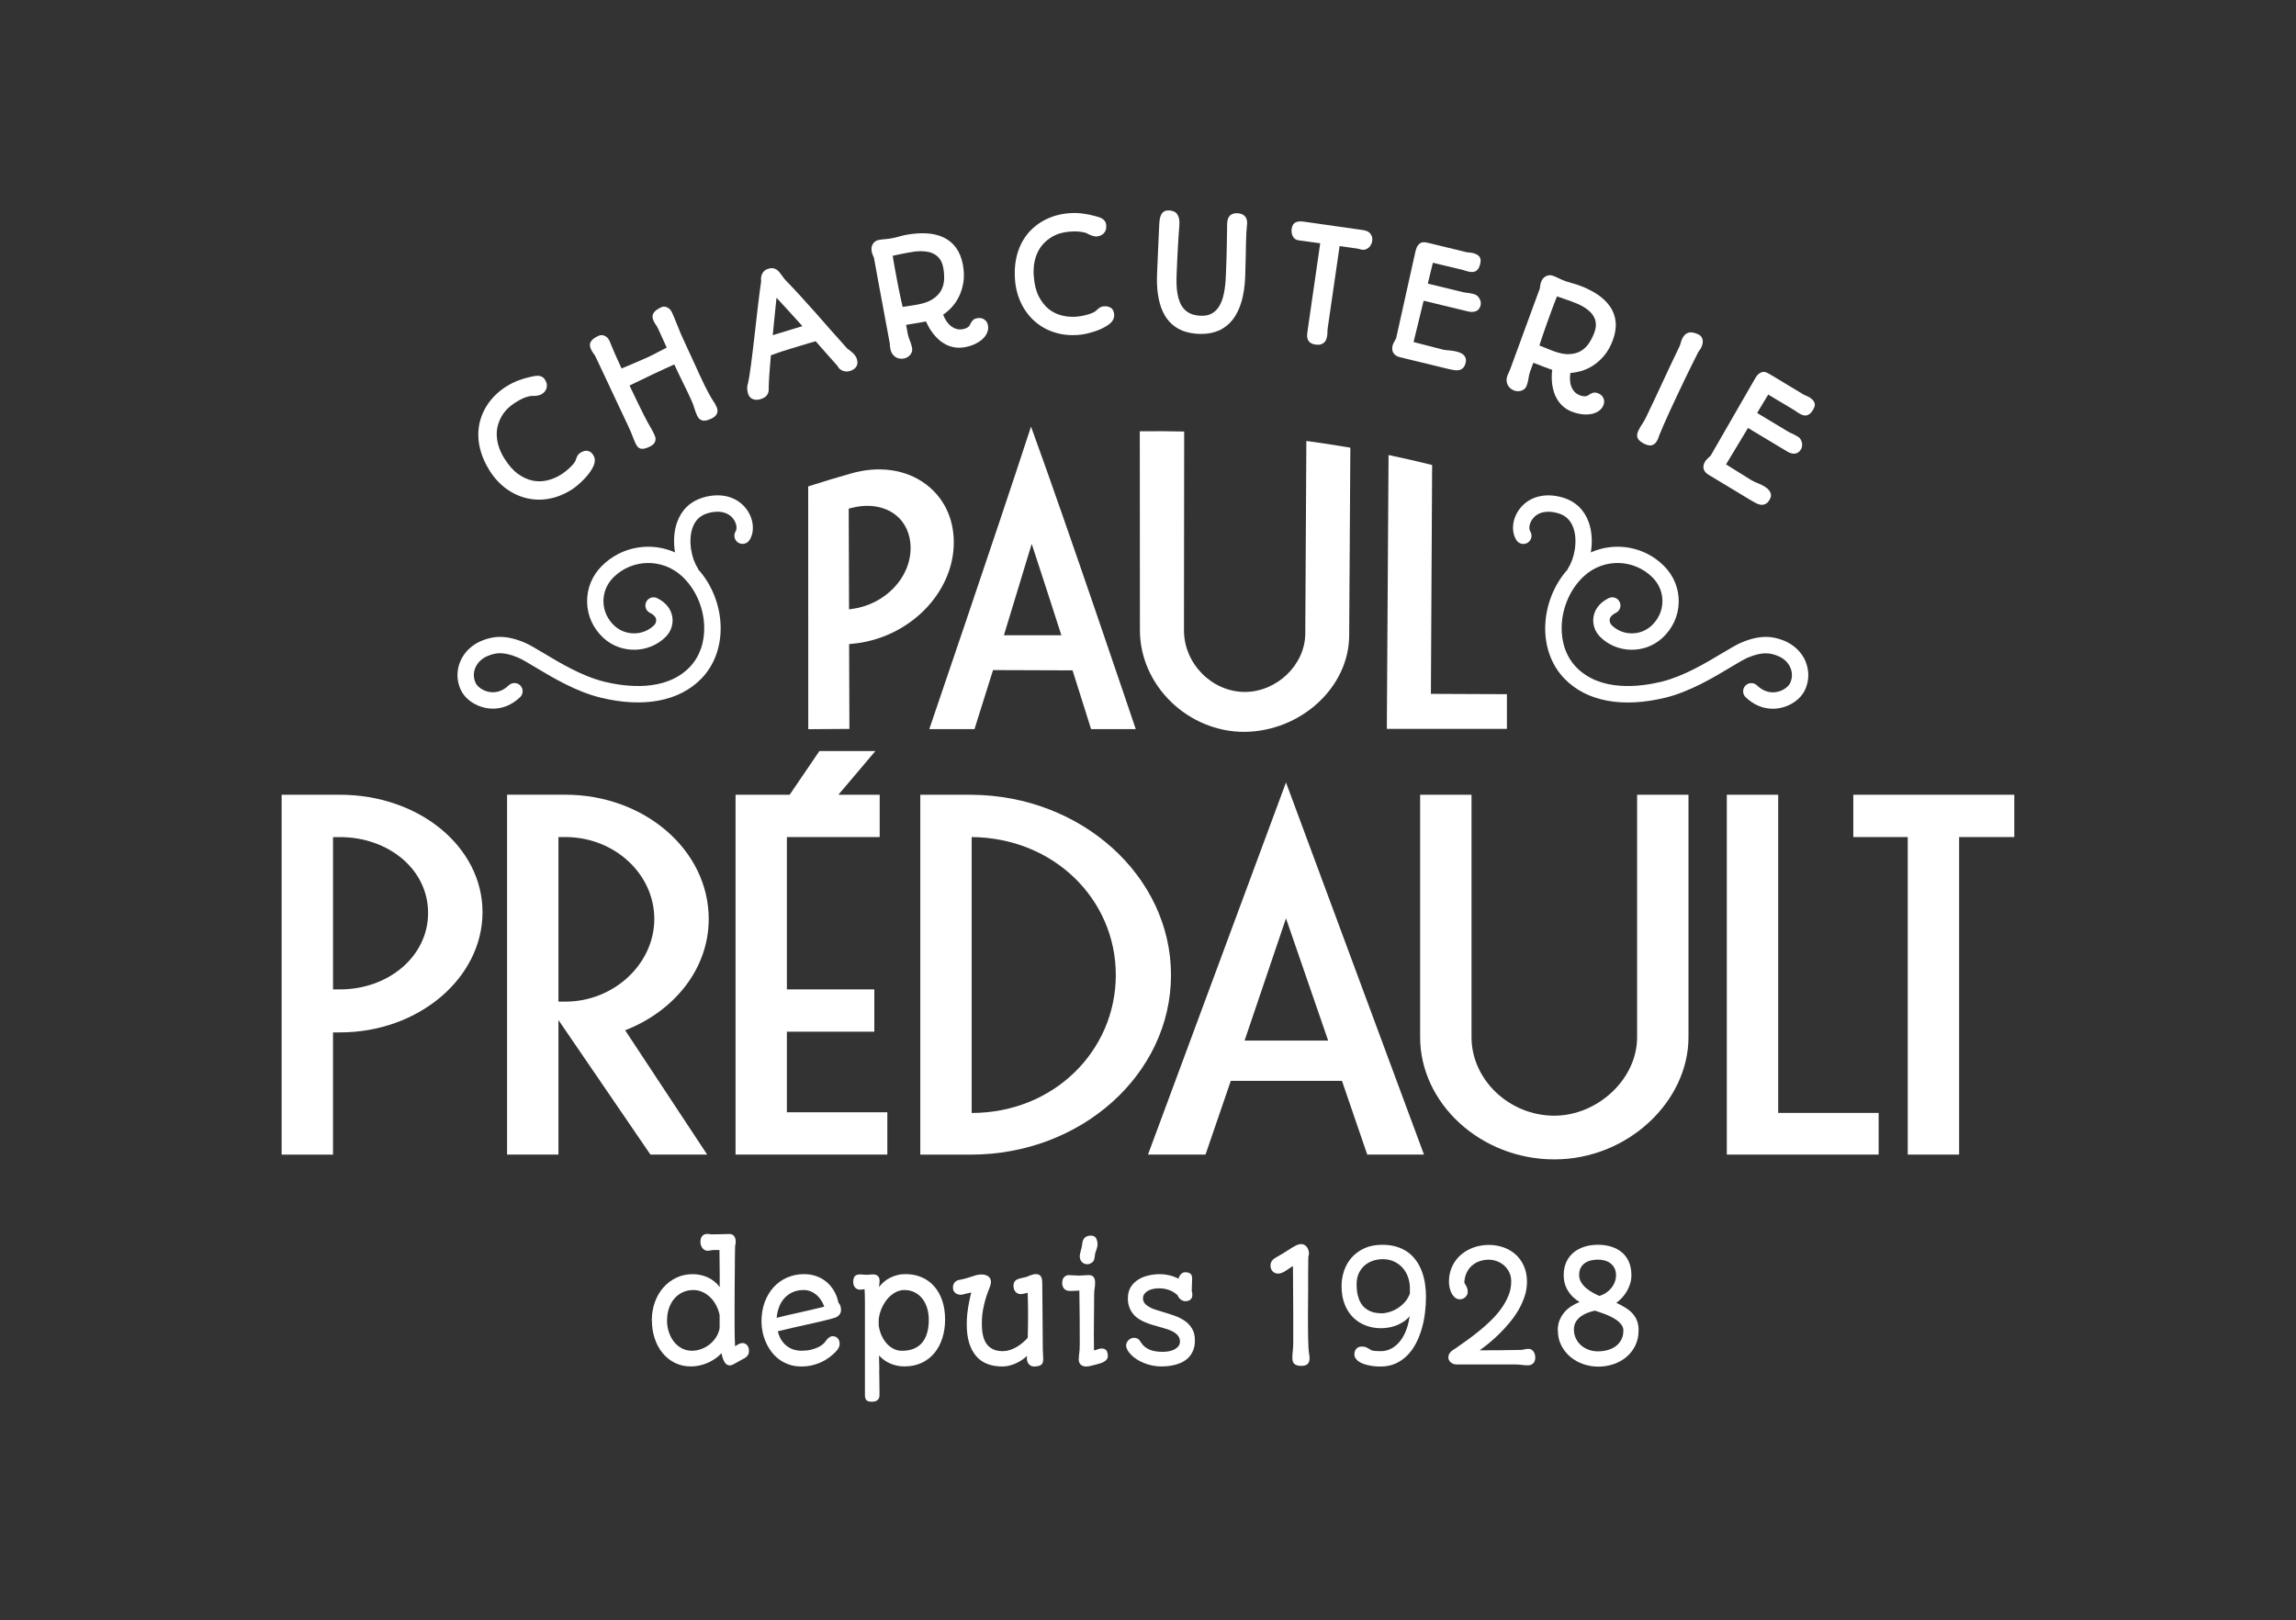 <?xml version="1.0" encoding="UTF-8"?>
<svg id="Calque_2" data-name="Calque 2" xmlns="http://www.w3.org/2000/svg" baseProfile="tiny" version="1.2" viewBox="0 0 564.86 398.6">
  <rect x="0" y="0" width="564.86" height="398.6" fill="#333333" stroke="none"/>
  <g>
    <g>
      <path d="M227.71,119.08c-4.92-3.65-11.68-4.57-18.53-2.54-3.32.94-6.66,1.95-9.93,3l-.42.13.02,59.73,10.12-.07-.07-20.87.64-.06c13.93-1.2,25.19-12.45,25.11-25.09-.03-5.88-2.5-10.94-6.95-14.24ZM224.02,134.76c.05,7.45-6.38,14.07-14.63,15.09l-.51.07-.08-24.78.73-.18c4.06-1.05,7.97-.45,10.72,1.66,2.42,1.86,3.76,4.75,3.78,8.14Z" fill="#fff" stroke-width="0"/>
      <path d="M254.02,105.98l-.37-1.02-.34,1.03c-8.11,24.84-24.36,72.42-24.52,72.9l-.17.5h11.12l4.57-14.53,19.56.07,4.56,14.46h10.99l-.17-.5c-.17-.5-16.88-50.02-25.23-72.91ZM261.12,156.3h-14.14c.79-2.6,4.58-15.02,6.84-22.5,2.38,7.18,6.45,19.86,7.3,22.5Z" fill="#fff" stroke-width="0"/>
      <path d="M322.07,108.59l-.68-.09-.27,47.41c-.04,7.65-7,14.33-14.89,14.33-.02,0-.05,0-.07,0-8.07-.07-14.88-7.01-14.88-15.16l.05-48.92h-.59c-3.24-.08-6.52-.09-9.74-.05h-.59s.03,48.96.03,48.96c.02,13.55,11.77,24.99,25.67,24.99h.01c13.9-.11,25.72-10.94,25.8-23.64l.29-46.27-.5-.09c-3.18-.54-6.43-1.04-9.65-1.48Z" fill="#fff" stroke-width="0"/>
      <path d="M352.03,170.7l.3-55.83v-.47s-.46-.11-.46-.11c-3.16-.78-6.37-1.52-9.54-2.19l-.72-.15-.42,66.78v.6s29.54,0,29.54,0v-8.54s-18.71-.08-18.71-.08Z" fill="#fff" stroke-width="0"/>
    </g>
    <g>
      <path d="M83.63,195.53h-14.34v88.54h12.64v-30.07h1.7c19.43,0,35.08-13.44,35.08-29.57s-15.66-28.9-35.08-28.9ZM83.63,243.41h-1.7v-37.46h1.7c11.88,0,21.69,7.9,21.69,18.65s-9.81,18.82-21.69,18.82Z" fill="#fff" stroke-width="0"/>
      <path d="M174.36,226.1c0-16.97-15.84-30.58-35.27-30.58h-14.34v88.54h12.64v-33.1l22.63,33.1h13.96l-20.18-30.58c12.07-4.7,20.56-15.12,20.56-27.38ZM139.09,246.43h-1.7v-40.49h1.7c12.07,0,21.88,9.07,21.88,20.16s-10,20.33-21.88,20.33Z" fill="#fff" stroke-width="0"/>
      <polygon points="193.59 253.82 215.1 253.82 215.1 243.41 193.59 243.41 193.59 205.94 216.42 205.94 216.42 195.53 206.26 195.53 215.36 184.78 201.59 184.78 194.27 195.53 180.96 195.53 180.96 284.06 218.3 284.06 218.3 273.65 193.59 273.65 193.59 253.82" fill="#fff" stroke-width="0"/>
      <path d="M239.05,195.53h-12.64v88.54h12.45c27.16,0,49.23-19.82,49.23-44.18s-22.07-44.18-49.04-44.35ZM239.05,273.81v-67.87c20.18.17,35.46,15.29,35.46,33.94s-15.28,33.94-35.46,33.94Z" fill="#fff" stroke-width="0"/>
      <path d="M282.43,284.06h14.15l6.22-18.14h27.35l6.22,18.14h13.96l-33.95-91.56-33.95,91.56ZM306.19,256.01l10.19-30.07,10.37,30.07h-20.56Z" fill="#fff" stroke-width="0"/>
      <path d="M402.76,255.17c0,10.42-9.81,19.32-20.37,19.32-11.13,0-20.37-8.9-20.37-19.32v-59.64h-12.64v59.64c0,16.29,14.9,30.07,33.01,30.07s33.01-14.28,33.01-30.07v-59.64h-12.64v59.64Z" fill="#fff" stroke-width="0"/>
      <polygon points="437.47 195.53 424.83 195.53 424.83 284.06 462.18 284.06 462.18 273.81 437.47 273.81 437.47 195.53" fill="#fff" stroke-width="0"/>
      <polygon points="455.95 195.53 455.95 205.94 469.34 205.94 469.34 284.06 481.98 284.06 481.98 205.94 495.56 205.94 495.56 195.53 455.95 195.53" fill="#fff" stroke-width="0"/>
    </g>
  </g>
  <g>
    <path d="M145.29,111.23c-.26-.17-.53-.28-.81-.32-.28-.04-.56-.01-.85.08-.26.09-.53.21-.79.37-.35.22-.62.49-.8.83-.16.31-.32.71-.46,1.15-.08.19-.23.42-.44.7-.22.28-.5.59-.84.91-.33.32-.7.65-1.11.98-.41.33-.85.64-1.31.92-.99.61-2.09,1.07-3.26,1.34-1.16.28-2.36.3-3.57.06-1.21-.24-2.43-.8-3.62-1.66-1.2-.86-2.33-2.16-3.38-3.85-.63-1.02-1.09-2.02-1.38-2.98-.29-.95-.44-1.88-.46-2.76-.02-.87.09-1.71.32-2.49.23-.79.55-1.52.95-2.19.4-.67.88-1.29,1.43-1.82.55-.54,1.15-1.01,1.78-1.4.29-.18.59-.36.88-.53.29-.17.6-.33.91-.48s.66-.28,1.02-.4c.36-.12.77-.22,1.17-.28.2,0,.42.02.65.01.24,0,.48-.03.72-.06.23-.04.45-.09.66-.15.22-.06.41-.14.59-.25.23-.14.45-.33.65-.54.21-.22.37-.48.48-.79.11-.3.15-.64.12-1-.04-.36-.18-.75-.43-1.16-.22-.37-.49-.63-.79-.78-.29-.15-.6-.23-.93-.24-.32,0-.64.02-.97.09-.31.07-.62.13-.93.19-1.02.22-2.03.52-3,.89-.96.37-1.91.84-2.81,1.39-.98.61-1.92,1.33-2.77,2.16-.86.83-1.61,1.77-2.24,2.78-.63,1.02-1.13,2.14-1.48,3.32-.35,1.18-.53,2.46-.52,3.79.01,1.32.23,2.72.66,4.16.43,1.43,1.12,2.93,2.05,4.45.67,1.1,1.47,2.11,2.35,3,.88.89,1.86,1.66,2.91,2.29,1.04.63,2.17,1.12,3.35,1.46,1.17.34,2.4.51,3.64.51h.02c1.25,0,2.55-.19,3.84-.56,1.3-.37,2.62-.96,3.92-1.76.57-.35,1.13-.76,1.67-1.22.53-.45,1.03-.91,1.48-1.37.45-.46.85-.91,1.18-1.33.3-.38.52-.7.67-.96.02-.02.04-.04.05-.06.48-.75.77-1.43.85-2.01.09-.61-.03-1.16-.33-1.66-.22-.35-.45-.61-.7-.78Z" fill="#fff" stroke-width="0"/>
    <path d="M175.97,99.42c-.1-.17-.22-.35-.34-.52-.14-.21-.3-.46-.49-.76-.19-.29-.42-.7-.7-1.21s-.61-1.14-.99-1.9c-.38-.77-.83-1.72-1.34-2.83l-1.27-2.78c-.4-.88-.79-1.73-1.17-2.54s-.74-1.6-1.09-2.37l-1.05-2.3c-.43-1.02-.8-1.91-1.12-2.75-.34-.88-.71-1.75-1.09-2.6-.08-.19-.21-.38-.36-.58-.17-.21-.36-.39-.59-.53-.24-.15-.5-.25-.78-.29-.29-.05-.61,0-.93.15-.53.24-.94.48-1.25.73-.32.26-.55.53-.7.81-.15.3-.21.6-.17.91.03.28.12.59.26.9.16.35.35.68.58.99.2.28.38.57.51.88l1.49,3.26c.17.38.32.7.43.96.07.17.14.33.21.47-.78.38-1.53.77-2.24,1.16-.76.42-1.55.81-2.35,1.18-1.15.52-2.28,1.02-3.36,1.47-1.01.42-2.06.86-3.15,1.32l-1.57-3.45c-.29-.64-.55-1.24-.75-1.77-.2-.53-.42-1.06-.65-1.57-.11-.23-.25-.46-.42-.66-.19-.21-.39-.38-.63-.51-.24-.13-.5-.21-.78-.24-.29-.02-.58.03-.88.17-.52.24-.94.48-1.24.72-.31.25-.55.53-.69.81-.15.29-.21.59-.17.91.03.29.12.59.27.9.17.37.38.71.62,1.02.22.27.39.54.52.83l3.13,6.65c.86,1.84,1.59,3.38,2.18,4.64l2.42,5.13c.14.3.25.54.33.72l.28.61c.3.65.54,1.24.75,1.8.21.57.45,1.15.72,1.73.14.31.3.57.47.78.19.23.42.39.7.48.16.05.33.07.51.07.14,0,.28-.01.43-.04.33-.06.74-.2,1.21-.41.43-.19.76-.4,1-.62.24-.23.41-.48.51-.74.1-.27.12-.54.08-.83-.04-.25-.13-.52-.26-.8-.19-.41-.35-.75-.5-1.02-.15-.28-.31-.56-.48-.85-.17-.3-.39-.68-.65-1.14-.26-.47-.59-1.09-.99-1.88-.4-.79-.9-1.79-1.48-3-.56-1.15-1.24-2.56-2.03-4.24.69-.33,1.47-.7,2.34-1.13.99-.48,2.01-.97,3.07-1.48,1.05-.5,2.1-.99,3.12-1.46.92-.42,1.74-.8,2.48-1.12.75,1.62,1.48,3.15,2.17,4.54.74,1.48,1.44,2.96,2.09,4.39.27.59.49,1.19.66,1.78.18.63.41,1.24.67,1.82.15.33.31.58.5.78.2.21.45.37.74.45.28.09.61.09.98.03.34-.06.74-.2,1.22-.41.42-.19.74-.4.99-.63.25-.24.42-.49.51-.74.1-.26.13-.54.09-.83-.04-.27-.12-.54-.25-.82-.1-.21-.2-.41-.31-.58Z" fill="#fff" stroke-width="0"/>
    <path d="M210.46,87.57c-.17-.23-.34-.43-.52-.61-.17-.17-.36-.34-.57-.5l-.93-.71c-1.35-1.49-2.67-2.96-3.94-4.41l-3.78-4.3c-1.26-1.43-2.52-2.83-3.74-4.16-1.22-1.34-2.5-2.7-3.79-4.03-.1-.1-.23-.25-.37-.45l-.5-.68c-.2-.27-.4-.53-.59-.77-.21-.26-.45-.47-.7-.64-.27-.17-.58-.28-.92-.32-.33-.04-.74.01-1.19.16-.37.11-.68.29-.91.52-.23.22-.41.48-.55.78-.12.29-.2.59-.22.9-.03.29-.02.58.02.85-.09.56-.2,1.29-.32,2.25-.12.94-.25,1.98-.39,3.14-.14,1.16-.28,2.39-.43,3.7s-.3,2.62-.45,3.94l-.45,3.86c-.15,1.26-.3,2.43-.44,3.5-.14,1.07-.28,2-.4,2.8-.14.82-.24,1.41-.32,1.76-.17.5-.25.98-.24,1.43.02.44.09.86.21,1.26.21.69.63,1.15,1.23,1.37.28.1.57.15.88.15s.66-.06,1.02-.17c.5-.16.9-.36,1.17-.59.28-.24.48-.51.6-.79.11-.27.18-.56.19-.88,0-.26,0-.52,0-.78,0-.01,0-.02,0-.04,0-.32.02-.74.05-1.26l.11-1.82c.04-.68.1-1.43.17-2.23.06-.76.13-1.55.2-2.38.07-.02.14-.05.2-.07.12-.04.24-.09.35-.14.82-.29,1.61-.56,2.36-.81.76-.24,1.49-.47,2.21-.69.72-.22,1.42-.43,2.1-.63.69-.2,1.37-.41,2.02-.62.43-.11.82-.22,1.16-.32.25-.07.46-.14.62-.19.38.44.76.88,1.14,1.31.42.48.85.97,1.3,1.47l1.38,1.56c.47.53.98,1.1,1.52,1.7.13.26.3.5.49.69.21.22.47.39.75.51.28.12.59.19.91.21.32.01.67-.03,1.01-.14.63-.2,1.12-.53,1.46-1.01.36-.5.41-1.15.17-1.94-.08-.27-.21-.52-.37-.75ZM197.41,80.24l-2.91.88c-.91.28-1.69.52-2.31.71-.63.19-1.14.35-1.53.47l-.55.17c.08-.79.16-1.58.23-2.36.09-.93.18-1.83.27-2.7l.26-2.53c.06-.58.12-1.12.17-1.63,1.36,1.48,2.57,2.79,3.6,3.93,1.02,1.12,1.94,2.14,2.77,3.06Z" fill="#fff" stroke-width="0"/>
    <path d="M242.15,78.6c-.49-.34-1.1-.44-1.83-.3-.43.08-.78.26-1.03.54-.22.25-.4.53-.55.83-.17.42-.41.72-.72.9-.32.2-.7.34-1.12.41-.58.11-1.1.09-1.6-.06-.51-.15-.97-.4-1.39-.74-.43-.34-.81-.77-1.13-1.28-.29-.45-.54-.94-.75-1.48.68-.45,1.36-1.03,2.02-1.73.73-.77,1.36-1.68,1.87-2.72.51-1.04.88-2.22,1.09-3.52.21-1.31.17-2.76-.12-4.33-.31-1.66-.88-3.06-1.68-4.16-.81-1.1-1.84-1.96-3.06-2.54-1.21-.58-2.63-.92-4.2-1.01-1.56-.09-3.27.04-5.12.38-.62.13-1.2.27-1.74.43-.53.15-1.06.28-1.58.38-.64.12-1.22.2-1.74.23-.55.04-1.08.11-1.58.2-.35.06-.66.19-.92.39-.25.19-.45.42-.59.68-.14.26-.23.54-.27.85-.03.29-.02.59.03.86.05.28.14.58.25.88.11.28.2.5.3.67.19,1,.36,1.97.54,2.93.17.97.35,1.96.54,2.97l2.81,15.11c.01.17.03.35.05.55v.18c.04.27.08.54.13.81h0c.08.41.22.78.42,1.09.2.31.45.57.74.78.29.2.61.35.98.42.19.04.38.06.57.06s.38-.02.57-.05c.26-.05.51-.14.78-.27.27-.13.51-.32.72-.54.21-.23.37-.5.48-.8.11-.31.13-.67.05-1.07-.11-.58-.28-1.15-.51-1.68-.21-.5-.38-1.02-.51-1.56l-.44-2.36c.35-.06.72-.13,1.13-.2.51-.09.94-.16,1.3-.21.16-.03.35-.06.6-.1.25-.04.5-.08.76-.13l1.1-.21c.19.43.41.87.68,1.36.3.54.67,1.1,1.09,1.64.42.54.9,1.05,1.43,1.52.53.47,1.13.87,1.78,1.2.65.33,1.37.55,2.13.67.77.12,1.6.1,2.49-.06.95-.18,1.81-.45,2.54-.81.75-.37,1.38-.79,1.86-1.26.5-.48.86-1.01,1.08-1.57.23-.57.29-1.15.18-1.72-.12-.63-.42-1.12-.91-1.45ZM224.77,61.92c.56-.08,1.15-.12,1.76-.12.61,0,1.2.06,1.8.17.59.11,1.14.32,1.64.62.5.29.93.71,1.3,1.22.37.52.63,1.21.79,2.05.18.97.25,1.96.21,2.93-.05.95-.29,1.84-.72,2.64-.43.8-1.11,1.52-2.03,2.13-.92.62-2.19,1.08-3.77,1.37-.08.02-.28.05-.58.1-.3.05-.65.1-1.03.16l-1.22.19c-.31.05-.6.09-.85.13-.15-.64-.29-1.25-.42-1.84l-.06-.3c-.12-.57-.24-1.14-.36-1.7-.11-.57-.23-1.15-.35-1.74l-.06-.31c-.14-.7-.28-1.46-.43-2.29-.09-.46-.16-.87-.23-1.24-.07-.37-.13-.73-.19-1.08l-.19-1.09c-.05-.3-.1-.63-.15-.99.64-.13,1.23-.26,1.79-.38.63-.14,1.25-.26,1.86-.37.43-.08.93-.16,1.5-.24Z" fill="#fff" stroke-width="0"/>
    <path d="M273.25,75.72c-.23-.16-.5-.27-.79-.32-.28-.05-.57-.06-.87-.04-.41.03-.78.15-1.09.36-.28.19-.6.46-.95.81-.16.13-.4.27-.71.41-.33.15-.72.29-1.16.42-.45.14-.94.25-1.44.35-.51.1-1.04.17-1.58.21-1.15.08-2.34-.03-3.51-.32-1.15-.29-2.23-.83-3.19-1.61-.96-.78-1.78-1.84-2.44-3.15-.66-1.32-1.06-2.99-1.2-4.98-.08-1.19-.03-2.29.16-3.28.19-.98.48-1.88.88-2.66.38-.77.86-1.46,1.43-2.05.57-.59,1.19-1.09,1.86-1.5.67-.41,1.38-.73,2.11-.95.74-.22,1.49-.36,2.23-.42.34-.02.68-.04,1.02-.06.34-.02.68-.02,1.03,0,.34.02.71.06,1.09.12.37.06.79.17,1.17.29.17.1.36.21.57.31.22.11.44.2.66.28.22.07.44.13.65.18.22.04.43.06.63.05.27-.02.55-.08.83-.18.29-.1.55-.26.79-.47.24-.21.43-.49.57-.83.14-.34.19-.76.15-1.23-.03-.43-.14-.79-.34-1.06-.18-.27-.42-.48-.71-.65-.27-.15-.57-.28-.9-.37-.31-.08-.61-.17-.91-.26-1.02-.28-2.05-.48-3.07-.6-1.03-.12-2.08-.15-3.14-.07-1.15.08-2.31.29-3.45.62-1.14.34-2.25.82-3.27,1.42-1.03.61-1.99,1.36-2.86,2.25-.86.89-1.61,1.94-2.21,3.11-.6,1.18-1.06,2.53-1.34,3.99-.29,1.47-.37,3.11-.25,4.89.09,1.29.32,2.55.69,3.75.37,1.2.88,2.34,1.51,3.38.63,1.04,1.4,2,2.29,2.85.89.85,1.9,1.58,3.01,2.15,1.11.58,2.34,1.01,3.66,1.29.96.2,1.98.3,3.05.3.41,0,.82-.02,1.24-.04.68-.05,1.37-.15,2.05-.3.69-.16,1.34-.33,1.95-.53.61-.2,1.17-.41,1.67-.63.44-.2.79-.38,1.05-.54.02,0,.05-.02.07-.03.78-.44,1.35-.9,1.69-1.38.36-.5.52-1.05.48-1.62-.03-.4-.11-.75-.26-1.02-.15-.27-.34-.49-.57-.66Z" fill="#fff" stroke-width="0"/>
    <path d="M306.36,53.3c-.19-.23-.44-.43-.77-.59-.32-.15-.71-.23-1.16-.25-.7-.03-1.31.14-1.76.5-.47.38-.72,1.03-.76,1.99l-.02.36c0,.2,0,.4,0,.58-.01.92-.03,2.41-.07,4.47-.03,2.05-.11,4.59-.24,7.55-.06,1.62-.23,3.08-.49,4.34-.26,1.23-.64,2.27-1.14,3.09-.49.8-1.12,1.41-1.86,1.81s-1.63.58-2.72.53c-.93-.04-1.73-.2-2.39-.48-.65-.28-1.2-.66-1.64-1.14-.44-.48-.8-1.04-1.06-1.68-.27-.65-.47-1.36-.6-2.13-.13-.76-.21-1.58-.23-2.44-.02-.89,0-1.77.03-2.61.06-1.47.12-2.75.17-3.86l.15-2.86c.05-.81.09-1.5.13-2.07.04-.58.08-1.07.1-1.47l.08-1.04c.02-.3.04-.58.05-.84.04-.95-.13-1.72-.51-2.31-.4-.61-1.1-.95-2.08-.99-.43,0-.82.06-1.12.23-.3.17-.55.42-.74.76-.17.31-.3.68-.38,1.14-.07.44-.12.92-.14,1.43-.09,2.15-.18,4.21-.28,6.18-.1,1.97-.18,3.92-.25,5.87-.08,1.92,0,3.64.22,5.09.23,1.47.57,2.76,1.03,3.82.45,1.08,1.02,2,1.68,2.74.65.73,1.39,1.33,2.18,1.78.79.45,1.64.78,2.52.98.88.21,1.78.33,2.69.36.2,0,.39.01.58.01,1.58,0,2.99-.27,4.22-.8,1.38-.6,2.55-1.52,3.5-2.73.93-1.2,1.66-2.7,2.17-4.47.5-1.75.8-3.78.89-6.04.04-1.04.07-2.02.08-2.92.01-.9.04-1.79.07-2.68,0-.76.02-1.55.04-2.39.02-.83.05-1.74.09-2.72.02-.43.05-.86.1-1.29.05-.43.08-.85.1-1.26,0-.26-.02-.53-.09-.8-.07-.29-.21-.55-.39-.78Z" fill="#fff" stroke-width="0"/>
    <path d="M337,57.33c-.21-.21-.47-.38-.76-.49-.27-.11-.54-.18-.81-.22l-14.53-2.07c-.96-.14-1.67-.09-2.17.16-.52.26-.85.8-.96,1.61-.04.29-.04.59,0,.89.04.3.12.59.25.85.13.27.31.5.55.69.24.2.53.32.88.37,1.08.16,2.08.29,2.99.41.81.1,1.6.21,2.36.32l-3.08,21.32c-.05.33-.09.67-.13,1.03-.04.38-.02.75.08,1.1.1.36.31.68.61.95.31.26.77.44,1.38.53.21.03.4.04.58.04.27,0,.51-.03.72-.1.36-.11.65-.29.87-.51.22-.23.38-.49.48-.79.09-.28.16-.56.2-.84.05-.33.07-.66.07-.96,0-.26.01-.54.05-.82l2.94-20.26,4.42.63c.19.03.36.07.52.12.19.07.39.12.61.15.31.05.6.01.88-.09.28-.1.52-.25.74-.44.21-.19.4-.43.55-.71.15-.28.25-.58.3-.91.06-.44.03-.83-.09-1.15-.12-.32-.29-.58-.5-.79Z" fill="#fff" stroke-width="0"/>
    <path d="M363.44,72.79c-.25-.22-.56-.38-.93-.47-.34-.08-.66-.15-.96-.19-.29-.04-.55-.08-.78-.11-.17-.02-.33-.04-.5-.07-.16-.03-.31-.06-.43-.09l-8.12-1.97c-.21-.05-.36-.09-.45-.12,0,0,0,0,0,0l1.25-5.13,1.97.48c.22.05.55.13.97.23.42.09.99.23,1.69.4l2.77.67c.24.09.47.16.69.22.22.06.39.1.52.14.31.08.61.12.91.14.31.02.61-.03.89-.15.28-.12.52-.33.73-.61.2-.28.36-.66.48-1.15.08-.33.13-.64.13-.92,0-.3-.07-.58-.22-.83-.14-.24-.37-.45-.67-.62-.28-.16-.67-.31-1.14-.42-.12-.03-.32-.05-.62-.08-.27-.02-.52-.05-.71-.07l-9.42-2.29c-.29-.07-.59-.13-.88-.17-.33-.05-.66-.02-.96.1-.3.12-.58.35-.82.68-.24.32-.43.78-.59,1.42l-4.77,21.44-.27.49c-.11.18-.22.38-.33.6-.12.23-.21.46-.26.68h0c-.1.4-.12.77-.07,1.09.05.33.17.61.35.85.17.24.4.44.67.59.26.15.56.26.89.34l12.03,2.92c.41.1.83.18,1.24.25.21.03.42.05.62.05s.39-.02.58-.05c.39-.07.73-.25,1.02-.53.29-.28.5-.7.64-1.29.1-.4.1-.76.01-1.07-.09-.31-.24-.58-.47-.81-.22-.22-.49-.4-.81-.54-.31-.14-.65-.25-1.02-.34-.31-.08-.61-.13-.89-.17-.27-.03-.53-.06-.8-.09-.28-.02-.57-.05-.87-.08-.29-.03-.61-.09-.96-.18-1.27-.31-2.52-.63-3.72-.96-1.1-.3-2.2-.59-3.28-.85l2.47-10.16,10.96,2.64c.72.17,1.36.15,1.91-.06.58-.23.97-.72,1.15-1.45.06-.24.07-.5.03-.78-.04-.28-.13-.56-.27-.82-.14-.27-.33-.51-.58-.73Z" fill="#fff" stroke-width="0"/>
    <path d="M396.13,75.47c-.74-1.11-1.79-2.13-3.1-3.01-1.3-.87-2.84-1.64-4.6-2.28-.59-.2-1.17-.38-1.72-.52-.53-.14-1.05-.3-1.56-.48-.61-.23-1.16-.46-1.61-.69-.49-.24-.98-.46-1.47-.64-.34-.12-.67-.17-.98-.13-.31.03-.6.13-.86.28-.26.15-.47.34-.67.59-.18.24-.32.49-.41.76-.1.26-.17.55-.23.89-.05.29-.08.53-.09.73-.35.95-.69,1.88-1.03,2.79-.34.92-.69,1.87-1.04,2.83l-5.29,14.44c-.1.2-.2.42-.31.65-.12.24-.22.49-.32.76-.15.4-.21.78-.19,1.15s.09.72.24,1.04c.15.32.36.61.63.86.27.25.6.45.98.59.24.09.51.15.81.17.29.02.6-.01.9-.1.3-.09.58-.24.82-.45.26-.21.45-.51.59-.89.2-.56.34-1.13.42-1.7.07-.53.19-1.07.36-1.6l.83-2.26c.33.12.69.26,1.07.4.48.18.89.34,1.23.48.15.05.34.13.57.22.23.09.48.18.72.27l1.05.38c-.06.46-.09.96-.11,1.52-.02.62.02,1.28.1,1.97.09.68.24,1.37.46,2.04.22.68.53,1.33.92,1.94.39.61.89,1.17,1.49,1.67.6.5,1.33.91,2.17,1.21.9.33,1.78.53,2.6.6.24.02.48.03.71.03.55,0,1.07-.06,1.53-.17.67-.16,1.26-.43,1.73-.8.49-.38.83-.84,1.03-1.39.22-.6.21-1.18-.05-1.72-.25-.54-.73-.94-1.42-1.19-.42-.15-.81-.17-1.16-.06-.32.1-.62.25-.89.44-.37.27-.72.41-1.08.41-.38,0-.77-.07-1.17-.22-.54-.2-1-.49-1.35-.87-.36-.38-.63-.84-.82-1.34-.19-.5-.29-1.07-.32-1.67-.02-.54.02-1.09.11-1.65.82-.04,1.7-.2,2.62-.46,1.02-.29,2.03-.75,3-1.38.97-.63,1.89-1.46,2.74-2.48.84-1.02,1.55-2.29,2.1-3.79.58-1.59.81-3.08.67-4.44-.13-1.36-.59-2.62-1.34-3.74ZM392.61,79.65c.05.64-.07,1.36-.37,2.16-.34.93-.78,1.82-1.32,2.62-.52.79-1.18,1.43-1.96,1.9-.78.47-1.73.74-2.83.8-1.12.06-2.44-.19-3.95-.75-.08-.03-.26-.1-.54-.21-.28-.11-.61-.24-.97-.39l-1.15-.46c-.29-.12-.56-.22-.8-.32.2-.62.39-1.22.59-1.8.22-.65.44-1.3.66-1.94s.45-1.3.7-1.98c.24-.67.5-1.4.79-2.18.16-.44.31-.83.43-1.18l.1-.26c.1-.26.19-.52.29-.77l.4-1.04c.11-.28.23-.59.37-.93.62.21,1.19.41,1.73.59.61.2,1.21.41,1.79.63.41.15.88.34,1.42.56.52.22,1.05.48,1.57.79.52.3,1.01.66,1.46,1.07.45.4.82.86,1.1,1.37.28.5.44,1.08.49,1.72Z" fill="#fff" stroke-width="0"/>
    <path d="M417.81,82.26c-.52-.25-1-.41-1.41-.46-.43-.06-.81-.02-1.13.09-.32.12-.6.3-.83.55-.22.24-.4.51-.55.82-.18.37-.32.75-.41,1.12-.08.32-.19.64-.33.93-1.41,2.92-2.81,5.89-4.17,8.82-1.31,2.84-2.66,5.71-4.02,8.53-.29.59-.6,1.15-.94,1.65-.35.5-.67,1.06-.95,1.64h0c-.15.32-.25.62-.29.9-.05.31-.01.61.1.89.11.28.32.54.61.79.28.23.65.47,1.1.69.4.19.77.31,1.1.35.09.01.17.02.26.02.24,0,.47-.04.67-.13.26-.11.49-.29.69-.51.18-.21.35-.47.49-.75.08-.16.15-.33.21-.5.06-.16.12-.33.17-.51,0,0,0,0,0-.01.31-.79.7-1.71,1.15-2.74.47-1.07.99-2.22,1.55-3.44.56-1.22,1.16-2.5,1.78-3.82.62-1.32,1.24-2.61,1.84-3.87.68-1.41,1.29-2.66,1.83-3.75.54-1.09,1.04-2.1,1.51-3,.13-.18.25-.36.37-.52.13-.18.24-.36.34-.58.33-.68.44-1.32.32-1.89-.12-.6-.48-1.05-1.06-1.33Z" fill="#fff" stroke-width="0"/>
    <path d="M446.43,99.2c-.07-.27-.22-.54-.45-.79-.22-.24-.54-.49-.96-.74-.1-.06-.28-.14-.57-.27-.25-.1-.48-.2-.65-.28l-8.3-5c-.26-.16-.52-.3-.79-.43-.3-.15-.62-.21-.94-.19-.32.03-.64.16-.98.4-.33.23-.65.62-.98,1.18l-10.96,19.03-.41.38c-.16.14-.32.3-.5.48-.18.19-.33.38-.45.57-.21.35-.34.69-.4,1.02-.04.33-.02.63.07.92.1.28.25.54.47.76.2.22.46.42.75.59l10.6,6.39c.38.23.74.43,1.11.61.39.19.77.31,1.14.36.08,0,.16.01.24.01.31,0,.61-.07.89-.22.36-.18.69-.53.99-1.03.21-.35.33-.69.34-1.02.01-.32-.06-.63-.21-.91-.14-.27-.35-.52-.61-.76-.25-.22-.54-.43-.87-.63-.28-.17-.55-.31-.8-.43-.24-.11-.49-.22-.74-.32-.26-.1-.53-.22-.81-.34-.28-.13-.57-.28-.87-.46-1.14-.69-2.24-1.37-3.26-2.03-.94-.61-1.91-1.21-2.88-1.8l5.4-8.96,9.66,5.8c.63.38,1.24.56,1.84.51.62-.04,1.14-.4,1.53-1.04.12-.21.21-.45.26-.74.05-.28.04-.57-.01-.86-.05-.3-.17-.59-.33-.86-.17-.29-.42-.53-.75-.72-.3-.18-.59-.34-.86-.47-.27-.13-.5-.24-.71-.34-.16-.06-.31-.13-.45-.21-.15-.07-.28-.14-.38-.21l-7.15-4.31c-.19-.11-.32-.19-.4-.25,0,0,0,0,0,0l2.73-4.52,1.74,1.05c.19.12.48.29.86.51.38.22.88.52,1.5.89l2.44,1.47c.2.15.4.29.59.41.19.12.34.22.46.29.28.17.55.3.82.4.3.11.6.16.89.12.3-.03.6-.16.88-.37.28-.2.54-.51.8-.95.18-.3.32-.58.4-.84.1-.29.11-.58.04-.86Z" fill="#fff" stroke-width="0"/>
  </g>
  <g>
    <path d="M172.89,122.43c-3.03.91-5.21,2.99-6.3,6.03-.85,2.35-.92,4.99-.53,7.44-5.93-2.63-13.08-1.53-17.93,3.27-2.44,2.41-3.76,5.59-3.69,8.96.06,3.37,1.5,6.51,4.04,8.84,4.32,3.96,11.19,3.83,15.3-.29,1.32-1.32,1.92-3.17,1.62-4.96-.33-1.93-1.65-3.55-3.73-4.56-1-.49-2.21-.07-2.69.93-.48,1-.07,2.21.93,2.69.62.3,1.38.82,1.51,1.6.08.5-.11,1.05-.5,1.44-2.61,2.61-6.98,2.68-9.73.16-1.72-1.58-2.69-3.69-2.73-5.94-.04-2.25.84-4.39,2.49-6.02,4.61-4.56,11.98-4.69,16.78-.3,3.32,3.04,5.38,7.66,5.52,12.35.12,3.99-1.16,7.57-3.59,10.08-5.92,6.11-15.68,4.86-20.97,3.57-5.42-1.32-10.92-4.62-14.93-7.02-1.99-1.19-3.56-2.14-4.78-2.64-4.89-2.04-7.85-1.44-10.32-.48-2.54.99-4.54,2.92-5.49,5.31-.9,2.25-.82,4.69.22,6.89,1.03,2.19,3.48,3.92,6.23,4.42.56.1,1.12.15,1.67.15,2.43,0,4.76-.98,6.68-2.84.8-.77.82-2.05.05-2.85-.77-.8-2.05-.82-2.85-.05-1.8,1.74-3.62,1.84-4.83,1.62-1.63-.3-2.9-1.32-3.31-2.18-.56-1.17-.6-2.48-.12-3.68.55-1.37,1.69-2.45,3.21-3.04,1.71-.67,3.55-1.13,7.31.44.94.39,2.48,1.31,4.26,2.38,4.23,2.54,10.03,6.01,16.05,7.48,10.57,2.58,19.39.92,24.82-4.68,3.2-3.3,4.88-7.92,4.73-13-.15-5.11-2.18-10.15-5.49-13.84-.05-.12-.07-.26-.15-.37-1.51-2.27-2.42-6.7-1.26-9.92.66-1.84,1.86-2.99,3.67-3.54,2.75-.83,5.07-.32,6.35,1.38.85,1.13.96,2.46.59,3.04-.61.93-.34,2.18.59,2.79.93.6,2.18.34,2.79-.59,1.36-2.1,1.06-5.24-.74-7.65-2.31-3.09-6.33-4.15-10.73-2.83Z" fill="#fff" stroke-width="0"/>
    <path d="M444.28,162.89c-.95-2.39-2.95-4.32-5.49-5.31-2.47-.96-5.43-1.56-10.32.48-1.21.51-2.78,1.45-4.78,2.64-4.01,2.41-9.51,5.7-14.93,7.02-5.29,1.29-15.05,2.54-20.97-3.57-2.43-2.51-3.71-6.09-3.59-10.08.14-4.7,2.2-9.32,5.52-12.35,4.79-4.39,12.16-4.26,16.78.3,1.65,1.63,2.54,3.77,2.49,6.02-.04,2.26-1.02,4.37-2.74,5.94-2.76,2.52-7.12,2.45-9.73-.16-.39-.39-.58-.94-.5-1.44.13-.78.9-1.3,1.51-1.6,1-.48,1.42-1.69.93-2.69-.48-1-1.68-1.42-2.69-.93-2.08,1.01-3.4,2.62-3.73,4.56-.3,1.79.3,3.64,1.62,4.96,4.12,4.12,10.98,4.25,15.3.29,2.54-2.33,3.98-5.47,4.04-8.84.06-3.36-1.25-6.55-3.69-8.96-4.86-4.8-12-5.9-17.93-3.27.39-2.44.32-5.09-.53-7.44-1.09-3.04-3.27-5.12-6.3-6.03-4.41-1.32-8.42-.26-10.73,2.83-1.8,2.4-2.1,5.55-.74,7.65.61.93,1.86,1.2,2.79.59.93-.61,1.2-1.85.59-2.79-.38-.58-.26-1.91.59-3.04,1.28-1.71,3.59-2.21,6.35-1.38,1.8.54,3,1.7,3.67,3.54,1.16,3.22.25,7.66-1.26,9.92-.08.12-.1.24-.15.37-3.32,3.7-5.34,8.74-5.5,13.85-.15,5.09,1.53,9.7,4.73,13,5.42,5.6,14.24,7.26,24.82,4.68,6.02-1.47,11.81-4.94,16.05-7.48,1.78-1.07,3.31-1.99,4.25-2.38,3.76-1.57,5.6-1.1,7.31-.44,1.52.59,2.66,1.67,3.2,3.04.48,1.2.44,2.5-.12,3.68-.41.86-1.67,1.88-3.31,2.18-1.21.22-3.03.12-4.83-1.62-.8-.77-2.08-.75-2.85.05-.77.8-.75,2.08.05,2.85,1.92,1.86,4.25,2.84,6.68,2.84.55,0,1.11-.05,1.67-.15,2.75-.5,5.19-2.24,6.23-4.42,1.04-2.19,1.12-4.64.22-6.89Z" fill="#fff" stroke-width="0"/>
  </g>
  <g>
    <g>
      <path d="M160.36,324.86c0-1.63.25-3.14.76-4.53.51-1.39,1.21-2.59,2.11-3.6.9-1.01,1.96-1.81,3.19-2.39,1.23-.58,2.56-.86,4-.86.65,0,1.29.07,1.93.21.64.14,1.24.34,1.82.61.58.27,1.11.6,1.6,1s.92.85,1.29,1.37v-1.33c0-.58,0-1.26,0-2.05,0-.79-.01-1.68-.03-2.65-.01-.97-.02-2.01-.03-3.1h-1.42c-.26,0-.51.03-.75.09-.25.06-.51.09-.79.09-.2,0-.4-.05-.61-.15-.21-.1-.39-.25-.55-.43-.16-.19-.3-.41-.4-.68-.11-.27-.16-.58-.16-.93,0-.62.15-1.1.45-1.44.3-.34.68-.5,1.14-.5.11,0,.25,0,.4,0,.16,0,.34.04.54.1.74.01,1.48,0,2.23-.03.75-.03,1.55-.05,2.41-.06.47,0,.84.17,1.11.52.27.35.4.81.4,1.39,0,.41-.05.73-.15.95-.02.78-.04,1.74-.05,2.89-.01,1.15-.02,2.37-.03,3.67-.01,1.3-.02,2.62-.03,3.96,0,1.34-.01,2.6-.02,3.77,0,1.17,0,2.21,0,3.11v1.96c0,1.18,0,2.24.03,3.18s.05,1.68.09,2.22l.3-.2c.23-.14.46-.27.68-.38.22-.11.46-.17.71-.2.19-.02.39,0,.59.06.2.07.39.17.55.32s.31.35.42.6.17.56.17.92c0,.5-.13.91-.38,1.22s-.51.52-.78.64c-.27.13-.53.27-.77.41s-.5.28-.75.42c-.38.22-.75.42-1.1.61s-.66.29-.93.29c-.54,0-.97-.27-1.3-.82-.33-.55-.58-1.28-.75-2.19-.45.49-.95.94-1.52,1.33-.57.4-1.18.74-1.83,1.03-.65.29-1.33.51-2.04.67-.71.16-1.42.23-2.14.23-1.45,0-2.77-.29-3.94-.88-1.18-.59-2.19-1.39-3.02-2.41-.84-1.02-1.49-2.22-1.94-3.59-.46-1.37-.69-2.85-.69-4.44ZM164.1,324.86c0,.95.14,1.87.42,2.76.28.89.68,1.69,1.21,2.39s1.18,1.25,1.93,1.68c.76.42,1.62.63,2.58.63.74,0,1.47-.13,2.21-.39s1.42-.62,2.03-1.1c.62-.47,1.16-1.05,1.62-1.73.46-.68.77-1.44.94-2.3v-1.21c0-.31,0-.58,0-.8,0-.22,0-.43,0-.61v-.64c-.18-.86-.47-1.67-.86-2.42-.4-.75-.88-1.4-1.45-1.95-.57-.55-1.21-.99-1.92-1.31-.71-.32-1.46-.48-2.25-.48-.93,0-1.78.18-2.57.54-.79.36-1.47.87-2.04,1.52-.58.65-1.02,1.44-1.35,2.36-.32.92-.49,1.94-.49,3.05Z" fill="#fff" stroke-width="0"/>
      <path d="M191.37,327.55c.21.9.53,1.65.95,2.26s.89,1.1,1.42,1.47,1.08.64,1.67.8c.59.16,1.16.24,1.72.24.87,0,1.65-.08,2.33-.24.68-.16,1.26-.36,1.75-.59s.88-.48,1.18-.73c.3-.25.51-.47.64-.67.11-.18.24-.35.38-.51s.29-.31.45-.43c.16-.13.32-.23.49-.3.16-.07.32-.11.46-.11.56,0,.99.18,1.3.53.31.35.46.83.46,1.43,0,.23-.08.52-.23.86-.16.35-.45.73-.87,1.15-.47.47-.99.91-1.57,1.33-.58.42-1.21.79-1.9,1.11-.69.32-1.44.57-2.25.76-.81.19-1.68.28-2.62.28-1.11,0-2.12-.16-3.03-.48-.92-.32-1.74-.75-2.46-1.3-.73-.55-1.36-1.18-1.89-1.9-.54-.72-.98-1.49-1.34-2.31-.36-.82-.63-1.66-.8-2.52-.18-.86-.27-1.71-.27-2.52,0-1.78.27-3.38.8-4.82.54-1.43,1.27-2.66,2.21-3.68.94-1.02,2.05-1.81,3.33-2.36,1.28-.55,2.67-.83,4.17-.83,1.07,0,2.08.17,3.02.51.94.34,1.77.82,2.5,1.44.73.62,1.35,1.36,1.84,2.22.5.86.85,1.8,1.05,2.84.22.2.39.47.49.8.11.33.16.66.16.98,0,.54-.17.98-.51,1.32s-.77.58-1.28.71c-1.13.31-2.26.6-3.38.86-1.13.26-2.26.52-3.4.77-1.14.25-2.29.51-3.44.77-1.16.26-2.32.54-3.49.83ZM191.09,324.22c1.9-.48,3.82-.93,5.76-1.35,1.94-.42,3.92-.89,5.93-1.4-.19-.55-.45-1.08-.77-1.58-.32-.5-.7-.93-1.14-1.31-.44-.37-.92-.67-1.45-.88s-1.1-.32-1.72-.32c-.95,0-1.81.17-2.59.5-.78.33-1.45.79-2.02,1.39-.57.59-1.03,1.31-1.37,2.16s-.56,1.78-.64,2.8Z" fill="#fff" stroke-width="0"/>
      <path d="M216.3,336.97c.01.54.02,1.11.03,1.71,0,.6.01,1.19.02,1.77,0,.58.01,1.11.02,1.61,0,.5,0,.92,0,1.25,0,.31-.06.57-.18.77-.12.2-.27.37-.45.49s-.39.2-.61.24-.44.06-.65.06c-.23,0-.46-.02-.66-.06-.21-.04-.39-.12-.54-.23-.15-.11-.27-.27-.36-.48-.09-.2-.13-.46-.13-.77v-20.04c0-.89,0-1.76,0-2.58,0-.83-.02-1.56-.03-2.21-.02-.64-.04-1.08-.06-1.32-.09,0-.24.02-.44.06-.21.04-.4.06-.59.06-.2,0-.4-.03-.61-.09-.21-.06-.39-.16-.56-.31s-.31-.34-.42-.58c-.11-.24-.17-.55-.17-.92s.04-.7.13-.94c.08-.24.2-.43.36-.57.16-.14.35-.23.57-.28.22-.05.48-.07.77-.07.25,0,.49.02.74.05s.5.05.77.05c.23,0,.47-.02.72-.05.25-.04.52-.05.82-.05.49,0,.88.13,1.17.39.29.26.44.66.44,1.22,0,.24-.02.49-.06.74s-.07.51-.09.77c.35-.47.75-.9,1.21-1.29.46-.39.97-.73,1.53-1.01.56-.28,1.16-.5,1.8-.66.64-.16,1.31-.23,2-.23,1.44,0,2.76.26,3.95.77,1.19.51,2.22,1.25,3.07,2.21.85.96,1.52,2.13,1.99,3.51.47,1.38.71,2.94.71,4.66,0,1.62-.22,3.14-.66,4.55-.44,1.41-1.09,2.64-1.93,3.67-.85,1.04-1.9,1.86-3.14,2.45-1.25.59-2.67.89-4.26.89-1.23,0-2.39-.24-3.49-.71-1.1-.47-2.02-1.14-2.77-1.99l.07,3.48ZM216.2,326.22c.13.88.37,1.69.72,2.43s.77,1.39,1.27,1.94,1.07.97,1.7,1.28,1.3.46,2,.46c1.13,0,2.11-.17,2.94-.52.83-.35,1.52-.85,2.06-1.51.54-.66.95-1.46,1.21-2.4.27-.94.4-2.01.4-3.2,0-1.01-.13-1.96-.4-2.85-.27-.89-.66-1.66-1.17-2.32-.51-.66-1.14-1.18-1.89-1.57-.75-.38-1.6-.58-2.55-.58-.77,0-1.51.2-2.23.59-.71.39-1.35.92-1.92,1.58-.56.66-1.04,1.43-1.42,2.3-.38.87-.63,1.79-.74,2.75v1.64Z" fill="#fff" stroke-width="0"/>
      <path d="M265.4,334.32c0-.3.01-.55.04-.76s.06-.43.08-.68.06-.54.08-.87.04-.79.04-1.37c0-2.15,0-4.28-.02-6.4-.01-2.12-.04-4.36-.08-6.73-.17.01-.36.02-.57.04-.21.01-.43.02-.66.03-.23,0-.45.01-.66.02-.21,0-.4,0-.57,0-.2,0-.4-.03-.61-.1-.21-.07-.39-.18-.56-.33-.17-.16-.31-.36-.42-.6-.11-.25-.17-.55-.17-.91,0-.64.16-1.12.48-1.45.32-.33.69-.5,1.13-.5s.85.02,1.26.06c.42.04.83.06,1.23.06s.83-.02,1.24-.06c.41-.04.8-.06,1.17-.06.57,0,.98.16,1.22.49.25.32.37.77.37,1.35,0,.49-.04.98-.12,1.45-.08.47-.12.98-.12,1.52,0,1.08,0,2.17-.02,3.26-.01,1.09-.02,2.2-.03,3.33,0,1.13-.01,2.28-.02,3.46s0,2.39.03,3.64c.18-.01.34-.04.49-.09.15-.05.29-.1.42-.15.13-.05.28-.1.43-.14s.32-.06.51-.06c.29,0,.53.04.71.11.18.07.33.17.44.3s.2.28.25.47c.06.19.11.39.15.6.08.56-.05,1.01-.39,1.35s-.79.6-1.37.79c-.34.1-.68.19-1.03.29s-.68.18-1,.26c-.31.08-.6.14-.85.19-.26.05-.46.07-.6.07-.66,0-1.14-.17-1.46-.5-.31-.33-.47-.79-.47-1.38ZM268.27,310.85c-.27.13-.55.2-.84.19-.29,0-.56-.07-.8-.2s-.45-.31-.63-.55c-.18-.24-.29-.53-.34-.86-.03-.23-.03-.49.02-.78.05-.29.12-.59.2-.9s.16-.61.23-.9c.07-.29.12-.56.14-.8.03-.54.18-.99.45-1.35s.67-.58,1.21-.67c.39-.07.76-.05,1.1.07.35.12.6.38.77.79.06.13.1.29.14.46.04.17.07.33.09.46.01.12,0,.27,0,.45s-.05.37-.09.57c-.05.2-.1.4-.16.59s-.12.37-.18.51c-.09.2-.15.42-.18.66s-.06.45-.09.64c-.03.19-.07.37-.1.52-.03.16-.09.3-.16.43-.07.13-.17.25-.3.36s-.3.21-.51.31Z" fill="#fff" stroke-width="0"/>
      <path d="M277.05,331.01c0-.28.06-.53.18-.76.12-.23.28-.42.46-.59s.39-.29.61-.38.44-.14.65-.14c.26,0,.47.03.65.09.18.06.34.14.47.25.13.11.25.23.35.38.1.14.21.3.32.47.45.72,1.1,1.28,1.96,1.67.86.39,1.98.59,3.37.59.57,0,1.11-.05,1.62-.16s.96-.27,1.34-.49c.39-.22.69-.48.92-.79.23-.31.34-.67.34-1.08,0-.55-.15-1.02-.44-1.4s-.69-.71-1.17-.99c-.49-.28-1.04-.51-1.65-.7s-1.25-.38-1.89-.56c-.59-.16-1.19-.33-1.79-.51-.6-.19-1.19-.4-1.76-.65-.57-.25-1.1-.54-1.6-.88s-.93-.75-1.3-1.22-.66-1.01-.88-1.63c-.22-.62-.33-1.33-.33-2.13,0-1.08.24-2,.71-2.75.47-.75,1.09-1.36,1.84-1.83.75-.47,1.59-.81,2.52-1.02.93-.21,1.84-.32,2.73-.32.51,0,.98.03,1.41.09.42.06.82.14,1.19.23.37.1.72.21,1.06.35.34.14.67.28,1.01.42.04-.18.11-.36.21-.55.09-.19.21-.35.34-.5.13-.15.29-.27.47-.37.18-.1.38-.14.6-.14.55,0,.97.11,1.27.34.3.23.45.63.45,1.21,0,.46-.02.93-.05,1.42-.03.49-.05,1.03-.05,1.62.06.14.09.3.12.48.02.17.03.33.03.46,0,.29-.04.53-.13.73s-.21.36-.37.49c-.16.13-.34.22-.54.28-.21.06-.43.09-.68.09-.22,0-.44-.04-.64-.13-.21-.08-.39-.2-.56-.33-.17-.14-.31-.3-.44-.48-.12-.18-.22-.37-.29-.56-.18-.16-.4-.33-.68-.53-.27-.2-.6-.38-.97-.55-.37-.17-.8-.31-1.28-.42-.48-.11-1.01-.17-1.59-.17s-1.1.06-1.58.17c-.49.11-.9.28-1.26.5s-.63.47-.83.77c-.2.3-.3.64-.3,1.01,0,.48.14.89.41,1.23.27.34.64.64,1.1.9.46.26.99.49,1.6.69.61.2,1.24.4,1.9.59.9.26,1.82.56,2.74.88.92.32,1.75.74,2.5,1.25s1.35,1.15,1.82,1.93c.47.77.7,1.74.7,2.91,0,.9-.13,1.68-.39,2.34-.26.66-.6,1.23-1.02,1.7s-.92.86-1.48,1.17-1.15.55-1.76.72c-.61.17-1.23.29-1.85.36-.63.07-1.22.1-1.78.1-.78,0-1.54-.08-2.26-.23-.73-.16-1.41-.37-2.05-.63-.64-.26-1.23-.57-1.76-.92-.53-.35-.99-.71-1.36-1.1-.38-.38-.68-.77-.89-1.17-.21-.4-.32-.77-.32-1.13Z" fill="#fff" stroke-width="0"/>
      <path d="M317.94,334.09c0-.58.04-1.16.11-1.75.07-.59.11-1.24.11-1.96v-4.79c0-.85,0-1.76,0-2.71,0-.95-.01-2-.02-3.14,0-1.14-.01-2.39-.02-3.75,0-1.36-.01-2.86-.03-4.5-.27.14-.55.32-.84.53-.29.21-.59.41-.9.61s-.62.37-.94.5c-.32.14-.63.21-.95.21-.57,0-1.03-.19-1.37-.56-.35-.37-.52-.85-.52-1.44,0-.83.45-1.48,1.34-1.96.55-.3,1.08-.61,1.61-.94s1-.62,1.42-.9c.67-.44,1.26-.8,1.78-1.06.52-.26.98-.4,1.38-.4.32,0,.61.07.85.22.24.14.44.33.6.56.16.23.28.48.36.75s.12.54.12.8c0,.17-.03.33-.08.48-.05.15-.08.31-.08.48-.02,1.02-.04,2.22-.04,3.58,0,1.37,0,2.79,0,4.25,0,.8,0,1.69-.02,2.67-.01.97-.02,1.98-.02,3.01,0,1.03,0,2.07,0,3.1s0,2.01.03,2.92c.02.91.04,1.74.08,2.48.04.74.1,1.33.18,1.77.02.17.04.33.07.48.02.15.03.31.03.48,0,.26-.03.51-.08.75s-.16.44-.31.62-.35.32-.61.42-.58.15-.97.15c-.44,0-.8-.04-1.09-.13-.29-.08-.52-.21-.7-.38-.17-.17-.3-.37-.37-.61s-.11-.52-.11-.83Z" fill="#fff" stroke-width="0"/>
      <path d="M333.22,333.13c0-.32.05-.6.16-.84.11-.23.25-.43.42-.58s.37-.26.58-.32c.21-.07.43-.1.65-.1.48,0,.86.07,1.15.21.28.14.54.29.78.44.15.1.28.17.4.23.12.06.28.11.46.14s.42.06.72.08c.3.02.69.03,1.18.03.95,0,1.82-.22,2.62-.66.8-.44,1.5-1.04,2.11-1.81.61-.77,1.11-1.68,1.51-2.73.4-1.05.67-2.18.83-3.4-.48.58-1.02,1.06-1.63,1.44-.6.38-1.22.69-1.85.91s-1.25.38-1.86.47-1.16.14-1.65.14c-1.33,0-2.59-.22-3.77-.66-1.18-.44-2.22-1.1-3.11-1.97-.89-.88-1.59-1.96-2.1-3.25-.51-1.29-.77-2.79-.77-4.51,0-1.27.2-2.52.61-3.73.41-1.21,1.02-2.29,1.85-3.24.83-.95,1.87-1.71,3.13-2.3,1.26-.58,2.74-.87,4.44-.87,1.31,0,2.48.16,3.52.48,1.04.32,1.95.77,2.75,1.34s1.47,1.26,2.04,2.05c.57.79,1.03,1.66,1.39,2.61.36.95.62,1.95.79,3.02s.25,2.15.25,3.25c0,1.36-.09,2.72-.26,4.1-.17,1.37-.45,2.7-.83,3.98-.38,1.28-.87,2.47-1.46,3.58-.59,1.1-1.3,2.07-2.14,2.89-.83.82-1.79,1.47-2.87,1.95-1.08.47-2.31.71-3.67.71-.32,0-.71-.02-1.15-.05s-.9-.1-1.37-.18c-.47-.08-.94-.2-1.4-.35-.46-.15-.88-.34-1.25-.57s-.66-.5-.89-.82c-.22-.32-.34-.69-.34-1.11ZM339.8,323.12c.63,0,1.29-.11,2-.32.71-.21,1.39-.52,2.04-.93.65-.41,1.25-.92,1.78-1.52.54-.61.95-1.31,1.24-2.1v-1.3c0-.95-.15-1.86-.45-2.72s-.74-1.62-1.31-2.28c-.58-.65-1.28-1.18-2.11-1.57-.83-.39-1.78-.59-2.84-.59-.76,0-1.52.12-2.29.36-.76.24-1.45.61-2.06,1.12-.61.5-1.1,1.15-1.48,1.93-.38.78-.57,1.71-.57,2.79,0,.96.08,1.8.25,2.53.17.73.4,1.35.69,1.88.29.53.63.97,1.02,1.31.39.35.81.62,1.26.83.45.2.91.35,1.39.43.48.08.96.13,1.44.13Z" fill="#fff" stroke-width="0"/>
      <path d="M356.33,333.94c0-.3.06-.56.17-.78s.26-.42.44-.6.39-.35.63-.5.48-.3.74-.46h-.02c.71-.5,1.54-1.09,2.48-1.76.94-.67,1.91-1.4,2.91-2.21,1.01-.8,1.99-1.67,2.96-2.6.97-.93,1.84-1.92,2.6-2.95.76-1.04,1.38-2.13,1.85-3.27.47-1.14.7-2.32.7-3.55,0-.83-.16-1.57-.48-2.23-.32-.66-.74-1.22-1.26-1.68-.52-.46-1.11-.82-1.78-1.06-.66-.25-1.34-.37-2.02-.37-.8,0-1.56.13-2.27.38-.71.25-1.33.62-1.87,1.09-.54.47-.97,1.06-1.3,1.77-.33.7-.52,1.5-.56,2.4.04.08.09.17.13.26s.11.2.2.33c.16.26.28.51.37.74.09.23.13.56.13,1.01,0,.26-.06.5-.18.72s-.27.4-.45.56c-.18.16-.39.28-.6.36-.22.08-.43.13-.64.13-.52,0-.96-.16-1.31-.48-.35-.32-.63-.7-.85-1.15-.21-.45-.36-.92-.45-1.4-.09-.49-.13-.9-.13-1.25,0-1.01.13-1.94.4-2.78.27-.85.63-1.61,1.1-2.28.46-.67,1.01-1.26,1.63-1.77.62-.51,1.3-.93,2.03-1.27.73-.34,1.48-.59,2.28-.76.79-.17,1.58-.25,2.36-.25,1.29,0,2.51.21,3.66.62,1.14.41,2.14,1.01,2.99,1.78.85.77,1.52,1.73,2.01,2.85.49,1.13.74,2.4.74,3.82,0,1.18-.18,2.34-.55,3.49-.37,1.15-.86,2.25-1.47,3.32s-1.32,2.1-2.13,3.08c-.8.98-1.64,1.91-2.5,2.76-.86.86-1.72,1.65-2.59,2.36-.87.71-1.67,1.34-2.42,1.86.3,0,.67,0,1.11,0,.44,0,.88-.01,1.33-.02.45,0,.88,0,1.27,0h.95c.84,0,1.68-.01,2.53-.04.85-.02,1.76-.04,2.75-.04.36,0,.7-.04,1.04-.13s.7-.13,1.09-.13c.22,0,.43.05.63.15.2.1.37.25.52.44s.27.42.35.68c.08.26.13.54.13.84,0,.38-.06.7-.17.95s-.25.44-.43.59c-.17.14-.36.25-.57.31-.21.06-.41.09-.61.09-.5,0-1.01-.03-1.52-.1-.51-.07-1.05-.11-1.62-.12h-14.47c-.28,0-.54-.05-.78-.14s-.45-.21-.63-.37c-.18-.16-.32-.34-.43-.55-.11-.21-.16-.44-.16-.68Z" fill="#fff" stroke-width="0"/>
      <path d="M383.24,327.24c0-.85.14-1.64.42-2.36s.66-1.37,1.14-1.95,1.05-1.08,1.7-1.51,1.35-.79,2.1-1.08c-.55-.34-1.06-.72-1.53-1.16-.47-.44-.89-.93-1.24-1.48-.35-.55-.63-1.15-.83-1.82s-.3-1.39-.3-2.17c0-1.19.21-2.25.63-3.18.42-.93,1-1.71,1.75-2.34s1.64-1.11,2.66-1.44c1.03-.33,2.15-.5,3.37-.5s2.33.16,3.34.48c1.01.32,1.88.79,2.61,1.42.73.63,1.3,1.41,1.7,2.35.4.94.6,2.02.6,3.26,0,.66-.09,1.31-.28,1.96-.19.65-.45,1.26-.78,1.85-.33.58-.72,1.13-1.17,1.63-.45.5-.95.95-1.48,1.33.88.41,1.67.83,2.35,1.27.69.44,1.26.92,1.72,1.45.46.53.81,1.12,1.05,1.77s.36,1.39.36,2.22c0,1.43-.27,2.7-.82,3.81-.55,1.11-1.28,2.05-2.2,2.82-.92.77-1.98,1.35-3.17,1.76-1.2.4-2.45.6-3.75.6-1.22,0-2.42-.2-3.61-.6-1.19-.4-2.25-.99-3.19-1.76-.94-.77-1.69-1.71-2.27-2.83-.58-1.12-.86-2.38-.86-3.8ZM387.21,327.03c0,.84.16,1.6.49,2.27.32.67.76,1.24,1.3,1.71.54.47,1.17.83,1.88,1.08.71.25,1.45.38,2.22.38.81,0,1.6-.1,2.35-.3.75-.2,1.42-.51,2-.93.58-.42,1.05-.95,1.4-1.59s.53-1.41.53-2.3c0-.42-.1-.81-.31-1.17-.21-.36-.49-.69-.84-1-.35-.31-.76-.59-1.22-.86-.46-.26-.95-.51-1.47-.73s-1.05-.43-1.59-.61c-.54-.19-1.06-.36-1.57-.53-.67.14-1.32.34-1.94.59-.62.25-1.17.56-1.65.93-.47.37-.85.81-1.14,1.31-.28.5-.43,1.09-.43,1.75ZM393.46,318.83c.57-.16,1.11-.4,1.61-.73.5-.33.94-.72,1.31-1.17s.66-.95.87-1.49c.21-.55.32-1.11.32-1.68,0-.71-.13-1.31-.39-1.79s-.59-.88-1.01-1.19-.89-.53-1.42-.67c-.54-.14-1.08-.21-1.63-.21s-1.08.06-1.63.18c-.55.12-1.05.32-1.49.61s-.8.68-1.08,1.17c-.28.49-.42,1.12-.42,1.87,0,.59.15,1.14.44,1.65.29.51.67.98,1.14,1.4.47.42,1,.8,1.59,1.14s1.19.65,1.79.91Z" fill="#fff" stroke-width="0"/>
    </g>
    <path d="M256.61,333.07c-.04-.33-.06-.66-.06-.98,0-2.32-.02-4.49-.05-6.53-.03-2.04-.05-4.04-.05-6.01-.01-.68-.02-1.3-.02-1.85v-1.34c0-.4,0-.77-.03-1.13-.02-.35-.08-.66-.18-.92-.1-.26-.26-.46-.47-.61-.21-.15-.52-.23-.92-.23-.26,0-.5.03-.74.1-.23.07-.46.14-.69.23s-.44.18-.66.27-.44.15-.68.19c-.41.1-.79.19-1.12.27-.34.08-.62.2-.86.33-.24.14-.42.32-.55.56s-.19.54-.19.91c0,.35.05.65.15.91.1.26.23.47.4.64.17.17.36.29.57.38.21.08.44.13.67.13.16,0,.39-.03.7-.09.31-.06.64-.14.99-.25.02.56.04,1.08.05,1.56.01.47.02.93.03,1.37.01.44.02.88.02,1.33v1.43c0,.83,0,1.68-.02,2.55-.01.87-.03,1.82-.05,2.84-.42.47-.88.9-1.37,1.31s-.99.75-1.52,1.04-1.07.53-1.62.69c-.55.17-1.1.25-1.65.25-1.69,0-2.96-.53-3.83-1.6-.87-1.07-1.3-2.73-1.3-4.99,0-.69,0-1.4.07-2.14.19-1.74.67-4.08,1.83-6.91,1.14-2.66-.9-3.36-2.37-3.21-.6.06-.87.11-1.4.3s-2.68.88-3.6,1c-.92.12-1.82.84-1.62,2.23.19,1.39,1.75,1.52,2.19,1.42.44-.1,2.29-.54,2.29-.54,0,0-1.19,4.35-1.11,7.91h0c0,3.38.77,5.88,2.23,7.65,1.46,1.77,3.64,2.65,6.54,2.65.42,0,.88-.05,1.38-.14.5-.1,1.01-.25,1.53-.46.52-.21,1.06-.48,1.6-.81.54-.33,1.07-.74,1.58-1.22-.02.12-.04.22-.06.3s-.02.18-.02.32c0,.19.03.41.09.64.06.23.16.45.3.66.14.2.32.38.55.51.23.14.51.21.85.21.52-.01.94-.07,1.23-.17.3-.1.52-.24.67-.41.15-.17.25-.38.28-.62.04-.25.06-.53.06-.86,0-.38-.02-.74-.06-1.07Z" fill="#fff" stroke-width="0"/>
  </g>
</svg>